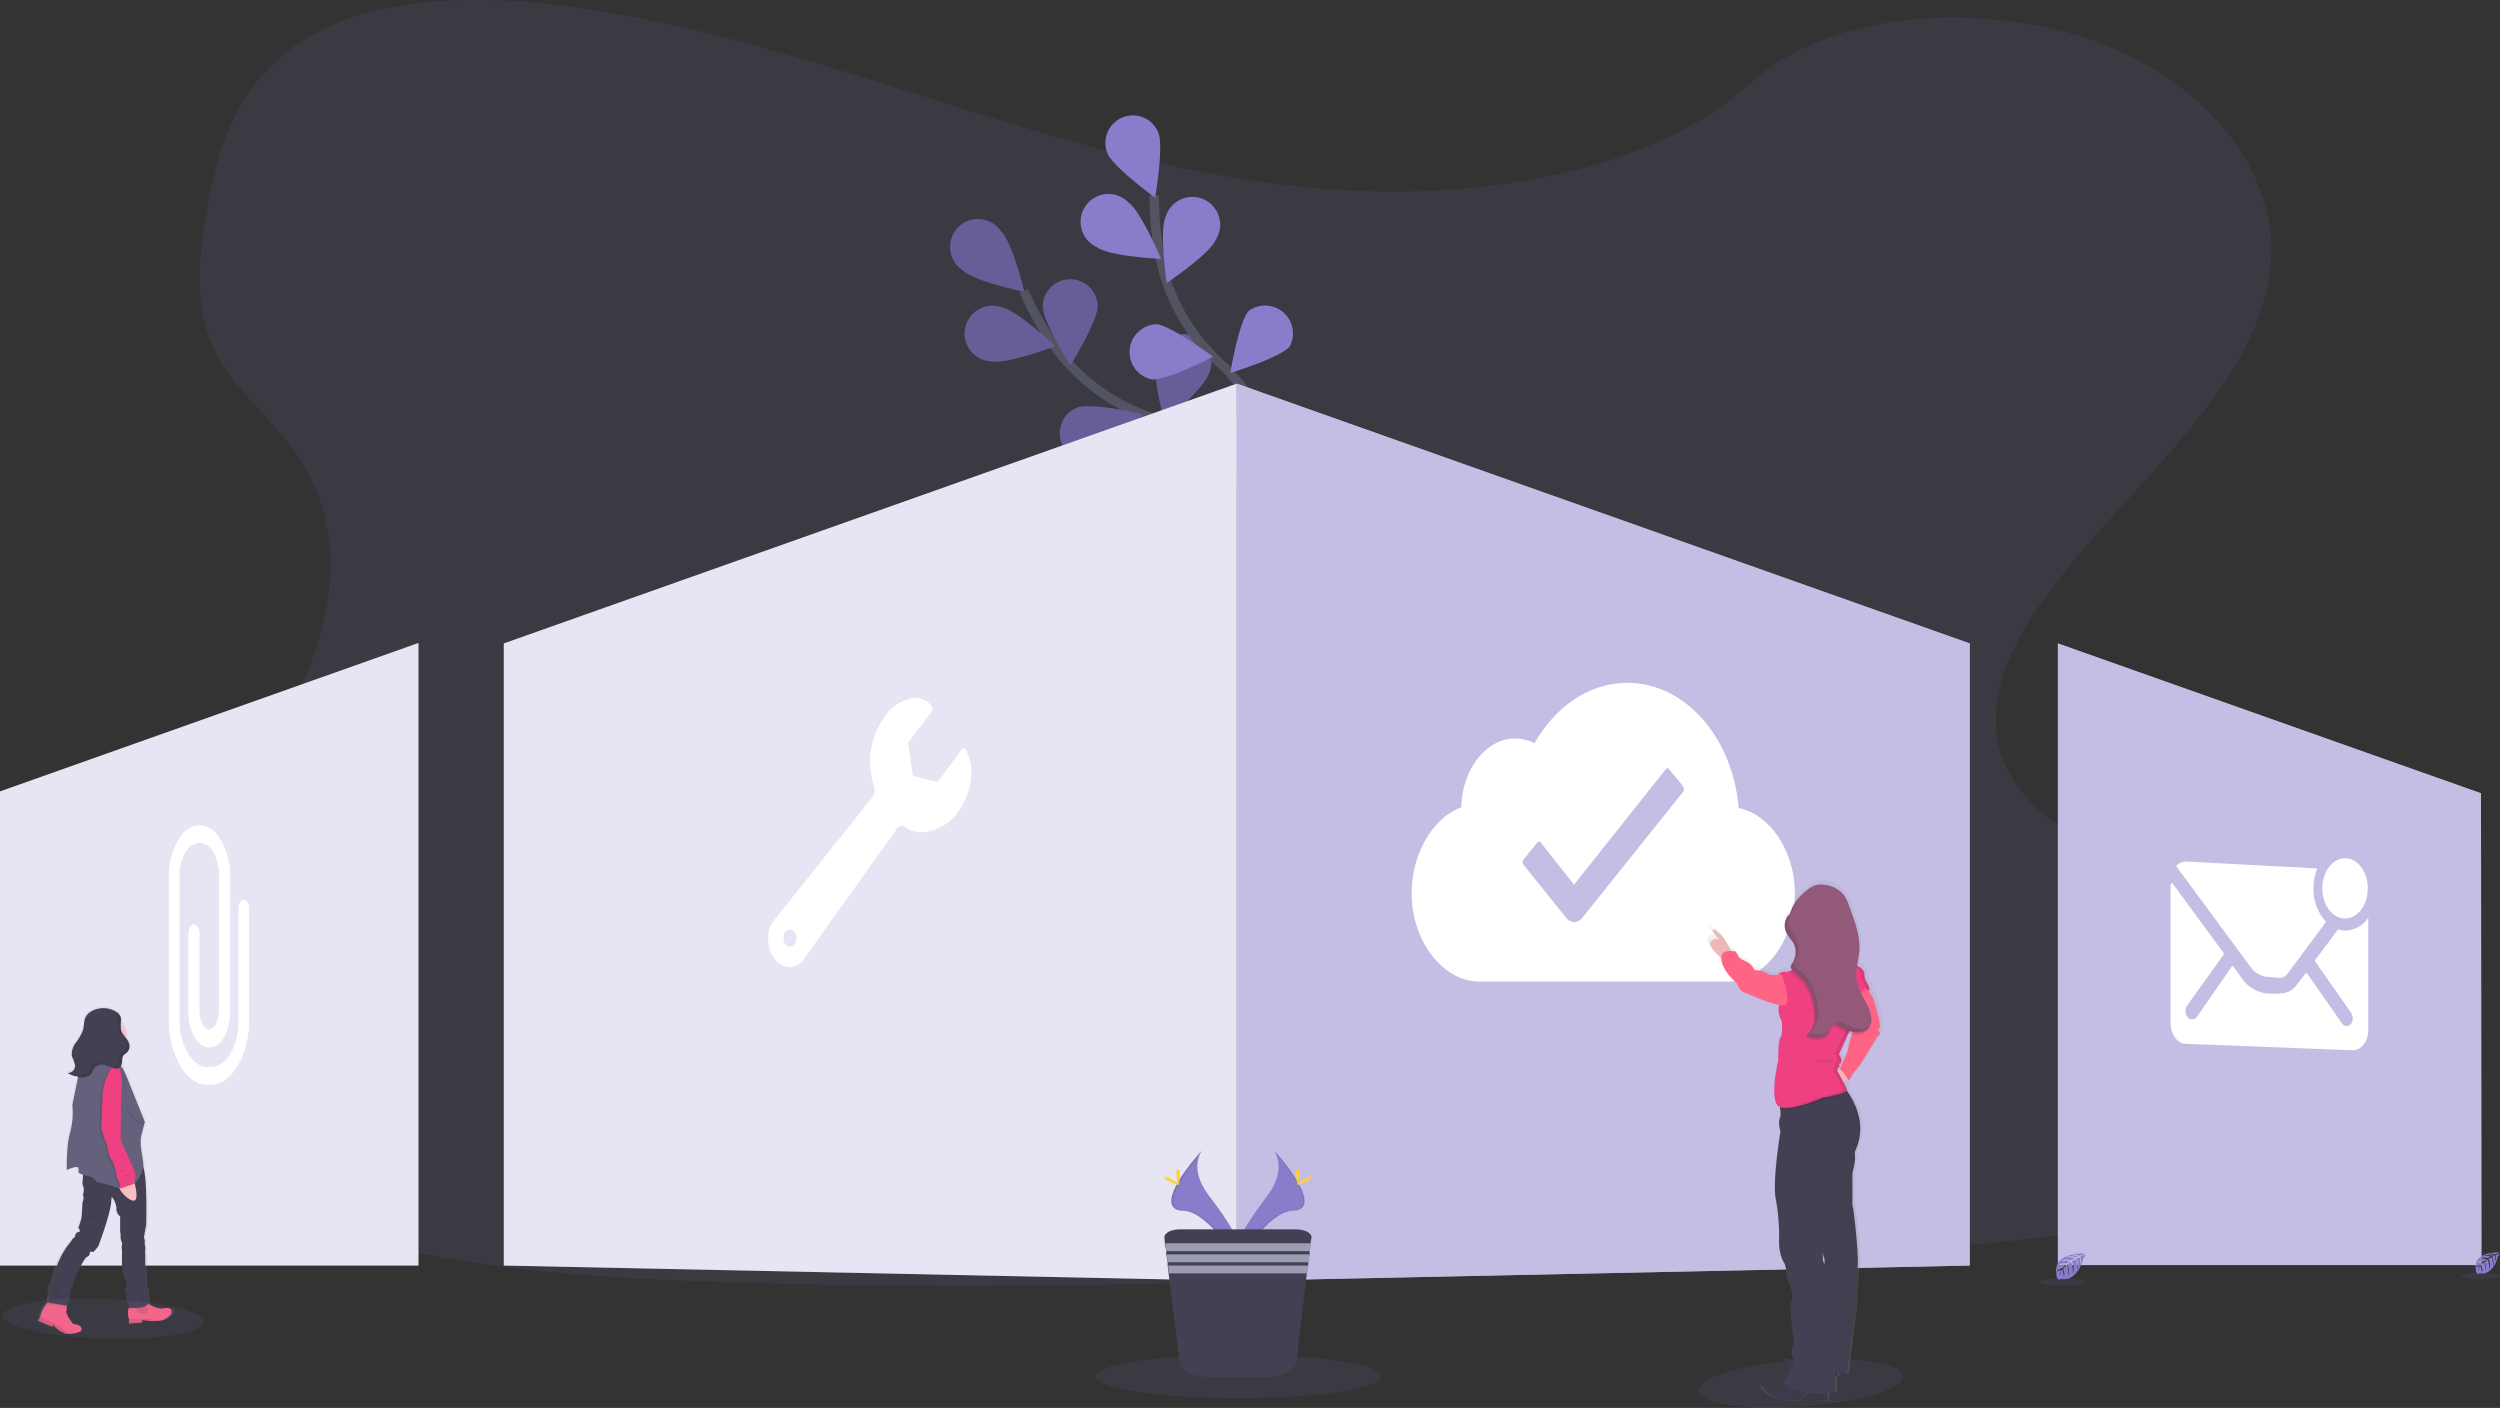 <svg xmlns="http://www.w3.org/2000/svg" xmlns:xlink="http://www.w3.org/1999/xlink" viewBox="0 0 538.9 303.5">
  <rect x="0" y="0" width="538.9" height="303.5" fill="#333333" stroke="none"/>
  <defs>
    <style>
      .cls-1,.cls-3,.cls-6,.cls-7{fill:#8a7ccb}.cls-1,.cls-8{opacity:.1}.cls-2{fill:none;stroke-miterlimit:10;stroke:#535461;stroke-width:2px}.cls-4{opacity:.25}.cls-5{fill:#fff}.cls-6{opacity:.2}.cls-7{opacity:.5}.cls-9{fill:#ffd037}.cls-10{fill:#444053}.cls-11{fill:#9d9cb5}.cls-14{fill:#efb7b9}.cls-15{fill:#ef4182}.cls-16{fill:#ff6484}.cls-20{fill:#fbbebe}.cls-22{fill:#65617d}
    </style>
    <linearGradient id="linear-gradient" x1=".5" x2=".5" y1="1" gradientUnits="objectBoundingBox">
      <stop offset="0" stop-color="gray" stop-opacity=".3"/>
      <stop offset=".5" stop-color="gray" stop-opacity=".1"/>
      <stop offset="1" stop-color="gray" stop-opacity=".1"/>
    </linearGradient>
    <linearGradient id="linear-gradient-2" x1=".5" x2=".5" y1="1" xlink:href="#linear-gradient"/>
  </defs>
  <g id="undraw_features_overview_jg7a_1_" data-name="undraw_features_overview_jg7a (1)">
    <path id="Path_569" d="M380 185.5c-31-.1-60.9-8-89.4-16.9S234 150 203.5 145.7c-19.6-2.7-42-2.6-57.4 6.8-15 9-19.5 24.1-21.7 38.1-1.8 10.6-2.7 21.6 3 31.3 4 6.7 10.7 12.3 15.5 18.7 16.6 22.3 6 50.5-10.9 73.1-8 10.6-17.1 20.8-23.2 32s-8.6 24-2.8 35c5.7 11.1 19 19.2 33.2 24.8 29 11.3 62.8 14 95.7 15 73 2.6 146.2-1 219.3-4.7 27-1.3 54.1-2.7 80.7-7 14.7-2.3 29.9-5.8 40.4-13.8 13.4-10 16.4-26.7 7-38.7-15.9-20.1-58.3-24.2-69.5-46-6.2-12-.5-25.6 7.8-37 17.8-24.6 48-46.5 49-74.1.6-19-14.6-37.6-37.7-46-24.2-8.8-57.4-6.9-74.8 9.1-17.8 16.5-49.6 23.4-77 23.2z" class="cls-1" data-name="Path 569" transform="translate(-80 -144.2)"/>
    <g id="flowers" transform="translate(205.9 24.8)">
      <path id="Path_570" d="M563.3 328.8s-13.6-24.1-34.2-31a42 42 0 0 1-21.3-16 70.6 70.6 0 0 1-6.2-11.3" class="cls-2" data-name="Path 570" transform="translate(-486.8 -232.6)"/>
      <path id="Path_571" d="M473.7 251.2c2.3 2.3 13.2 4.6 13.2 4.6s-2.6-10.8-5-13a6 6 0 1 0-8.2 8.4z" class="cls-3" data-name="Path 571" transform="translate(-472 -217.7)"/>
      <path id="Path_572" d="M483.2 289.1c3.2.6 13.6-3.3 13.6-3.3s-8.2-7.6-11.4-8.3a6 6 0 1 0-2.2 11.6z" class="cls-3" data-name="Path 572" transform="translate(-475.2 -236)"/>
      <path id="Path_573" d="M525.2 332c3.1-1 10.1-9.6 10.1-9.6s-10.8-2.5-14-1.5a5.9 5.9 0 1 0 4 11.2z" class="cls-3" data-name="Path 573" transform="translate(-494.8 -257.9)"/>
      <path id="Path_574" d="M567.7 356.4c3.3-.5 11.6-7.9 11.6-7.9s-10.3-4.3-13.5-3.7a6 6 0 0 0 2 11.6z" class="cls-3" data-name="Path 574" transform="translate(-516.7 -270)"/>
      <path id="Path_575" d="M521.7 271.2c0 3.3-5.9 12.8-5.9 12.8s-5.9-9.5-5.9-12.7a5.9 5.9 0 1 1 11.8 0z" class="cls-3" data-name="Path 575" transform="translate(-491 -230)"/>
      <path id="Path_576" d="M570.3 298.9c-1 3-9.5 10.3-9.5 10.3s-2.8-10.8-1.8-13.9a6 6 0 1 1 11.3 3.6z" class="cls-3" data-name="Path 576" transform="translate(-515.7 -243)"/>
      <path id="Path_577" d="M613 334.8c-.5 3.3-7.6 11.9-7.6 11.9s-4.6-10.2-4.2-13.4a5.9 5.9 0 1 1 11.7 1.5z" class="cls-3" data-name="Path 577" transform="translate(-537 -261.6)"/>
      <path id="Path_578" d="M473.7 251.2c2.3 2.3 13.2 4.6 13.2 4.6s-2.6-10.8-5-13a6 6 0 1 0-8.2 8.4z" class="cls-4" data-name="Path 578" transform="translate(-472 -217.7)"/>
      <path id="Path_579" d="M483.2 289.1c3.2.6 13.6-3.3 13.6-3.3s-8.2-7.6-11.4-8.3a6 6 0 1 0-2.2 11.6z" class="cls-4" data-name="Path 579" transform="translate(-475.2 -236)"/>
      <path id="Path_580" d="M525.2 332c3.1-1 10.1-9.6 10.1-9.6s-10.8-2.5-14-1.5a5.9 5.9 0 1 0 4 11.2z" class="cls-4" data-name="Path 580" transform="translate(-494.8 -257.9)"/>
      <path id="Path_581" d="M567.7 356.4c3.3-.5 11.6-7.9 11.6-7.9s-10.3-4.3-13.5-3.7a6 6 0 0 0 2 11.6z" class="cls-4" data-name="Path 581" transform="translate(-516.7 -270)"/>
      <path id="Path_582" d="M521.7 271.2c0 3.3-5.9 12.8-5.9 12.8s-5.9-9.5-5.9-12.7a5.9 5.9 0 1 1 11.8 0z" class="cls-4" data-name="Path 582" transform="translate(-491 -230)"/>
      <path id="Path_583" d="M570.3 298.9c-1 3-9.5 10.3-9.5 10.3s-2.8-10.8-1.8-13.9a6 6 0 1 1 11.3 3.6z" class="cls-4" data-name="Path 583" transform="translate(-515.7 -243)"/>
      <path id="Path_584" d="M613 334.8c-.5 3.3-7.6 11.9-7.6 11.9s-4.6-10.2-4.2-13.4a5.9 5.9 0 1 1 11.7 1.5z" class="cls-4" data-name="Path 584" transform="translate(-537 -261.6)"/>
      <path id="Path_585" d="M591.1 307.6s-2.7-27.7-18.6-42.3a42 42 0 0 1-13-23.2 70.6 70.6 0 0 1-1.2-13" class="cls-2" data-name="Path 585" transform="translate(-515.4 -211.8)"/>
      <path id="Path_586" d="M537.7 202.2c1.2 3 10.3 9.6 10.3 9.6s1.9-11 .7-14a5.9 5.9 0 1 0-11 4.4z" class="cls-3" data-name="Path 586" transform="translate(-504.9 -194)"/>
      <path id="Path_587" d="M531 240.6c2.6 2 13.8 2.5 13.8 2.5s-4.4-10.3-7-12.1a6 6 0 1 0-6.8 9.6z" class="cls-3" data-name="Path 587" transform="translate(-500.4 -212.1)"/>
      <path id="Path_588" d="M552 297c3.3.2 13.2-4.9 13.2-4.9s-8.9-6.6-12.1-7a6 6 0 0 0-1 11.9z" class="cls-3" data-name="Path 588" transform="translate(-509.6 -240)"/>
      <path id="Path_589" d="M580.8 336.3c3.1.9 13.8-2.5 13.8-2.5s-7.7-8-10.9-9a5.9 5.9 0 1 0-3 11.5z" class="cls-3" data-name="Path 589" transform="translate(-524.4 -259.8)"/>
      <path id="Path_590" d="M573.5 240c-1.3 3-10.5 9.2-10.5 9.2s-1.6-11-.3-14a6 6 0 1 1 10.8 4.8z" class="cls-3" data-name="Path 590" transform="translate(-517.4 -213)"/>
      <path id="Path_591" d="M604.1 284.8c-2.2 2.5-12.8 5.7-12.8 5.7s1.8-11 4-13.4a6 6 0 0 1 8.8 7.7z" class="cls-3" data-name="Path 591" transform="translate(-532 -234.9)"/>
      <path id="Path_592" d="M630.3 335.2c-1.7 2.8-11.7 7.7-11.7 7.7s0-11.1 1.6-13.9a6 6 0 0 1 10.1 6.2z" class="cls-3" data-name="Path 592" transform="translate(-545.8 -260.7)"/>
    </g>
    <path id="Path_593" d="M838.8 737.8c1.5 3-8.9 6.2-21.7 7.1-11.5.8-21-.5-22.1-3s6-5.3 17.3-6.6c12.6-1.5 25-.4 26.5 2.5z" class="cls-1" data-name="Path 593" transform="translate(-428.7 -441.7)"/>
    <path id="Path_594" d="M218.8 222.7l158-56v193.4l-158-3.3z" class="cls-5" data-name="Path 594" transform="translate(-110.2 -84)"/>
    <path id="Path_595" d="M218.8 222.7l158-56v193.4l-158-3.3z" class="cls-6" data-name="Path 595" transform="translate(-110.2 -84)"/>
    <path id="Path_596" d="M0 311.5l90.2-32v134.2H0z" class="cls-5" data-name="Path 596" transform="translate(0 -140.9)"/>
    <path id="Path_597" d="M0 311.5l90.2-32v134.2H0z" class="cls-6" data-name="Path 597" transform="translate(0 -140.9)"/>
    <path id="Path_598" d="M537.3 166.7l158 56v134.1l-158 3.3z" class="cls-5" data-name="Path 598" transform="translate(-270.7 -84)"/>
    <path id="Path_599" d="M537.3 166.7l158 56v134.1l-158 3.3z" class="cls-7" data-name="Path 599" transform="translate(-270.7 -84)"/>
    <path id="Path_600" d="M985.2 311.9L894 279.6v134h91.3z" class="cls-5" data-name="Path 600" transform="translate(-450.4 -140.9)"/>
    <path id="Path_601" d="M985.2 311.9L894 279.6v134h91.3z" class="cls-7" data-name="Path 601" transform="translate(-450.4 -140.9)"/>
    <path id="Path_602" d="M146.5 518.6c-.6 0-1.1.9-1.1 2v24.2a14.4 14.4 0 0 1-1.7 7c-1 1.7-2.6 2.9-4.1 2.9h-1c-1.5 0-3-1.1-4.1-3a14 14 0 0 1-1.8-7v-31.3a9.4 9.4 0 0 1 1.3-5 3.8 3.8 0 0 1 3-2 3.6 3.6 0 0 1 3 2 9.8 9.8 0 0 1 1.2 5v29.2c0 2.2-1 4-2.1 4-1 0-2.1-1.6-2.1-4V526c0-1-.5-2-1.2-2s-1.2 1-1.2 2v16.7c0 4.4 2 7.8 4.5 7.8a3.8 3.8 0 0 0 3.2-2.2 11.3 11.3 0 0 0 1.3-5.6v-29.2a15.2 15.2 0 0 0-2-7.7c-1.2-2.1-2.8-3.2-4.6-3.2s-3.4 1.1-4.6 3.2a15.1 15.1 0 0 0-2 7.7v31.3a19.6 19.6 0 0 0 2.5 9.7c1.5 2.5 3.5 4 5.6 4h1c2.1 0 4.2-1.5 5.7-4a16.4 16.4 0 0 0 1.8-4.3 20.8 20.8 0 0 0 .7-5.3v-24.3c0-1-.5-2-1.2-2z" class="cls-5" data-name="Path 602" transform="translate(-94 -324.7)"/>
    <path id="Path_603" d="M602.3 644s3 3.8-1.3 9.6-7.9 10.7-6.4 14.3c0 0 6.5-10.8 11.7-10.9s1.8-6.6-4-13z" class="cls-3" data-name="Path 603" transform="translate(-327.7 -396)"/>
    <path id="Path_604" d="M602.5 644a4.9 4.9 0 0 1 .6 1.1c5.2 6 8 11.7 3 11.9-4.7.1-10.2 8.4-11.5 10.4a4.1 4.1 0 0 0 .1.5s6.5-10.8 11.8-10.9 1.8-6.6-4-13z" class="cls-8" data-name="Path 604" transform="translate(-327.8 -396)"/>
    <path id="Path_605" d="M620.9 653c0 1.3-.2 2.4-.3 2.4s-.4-1.1-.4-2.5.2-.7.4-.7.3-.6.3.7z" class="cls-9" data-name="Path 605" transform="translate(-340.8 -400)"/>
    <path id="Path_606" d="M623 656.1c-1.2.6-2.2 1-2.3.9s.8-.9 2-1.5.7-.2.8 0 .7 0-.5.6z" class="cls-9" data-name="Path 606" transform="translate(-341 -401.6)"/>
    <path id="Path_607" d="M572.5 644s-3 3.8 1.4 9.6 7.8 10.7 6.4 14.3c0 0-6.5-10.8-11.8-10.9s-1.8-6.6 4-13z" class="cls-3" data-name="Path 607" transform="translate(-313.4 -396)"/>
    <path id="Path_608" d="M572.5 644a4.9 4.9 0 0 0-.6 1.1c-5.1 6-7.9 11.7-3 11.9 4.7.1 10.2 8.4 11.6 10.4a4.1 4.1 0 0 1-.2.5s-6.5-10.8-11.8-10.9-1.8-6.6 4-13z" class="cls-8" data-name="Path 608" transform="translate(-313.4 -396)"/>
    <path id="Path_609" d="M568.2 653c0 1.3.2 2.4.4 2.4s.3-1.1.3-2.5-.2-.7-.4-.7-.3-.6-.3.7z" class="cls-9" data-name="Path 609" transform="translate(-314.6 -400)"/>
    <path id="Path_610" d="M563.7 656.1c1.2.6 2.2 1 2.3.9s-.8-.9-2-1.5-.7-.2-.8 0-.7 0 .5.6z" class="cls-9" data-name="Path 610" transform="translate(-312 -401.6)"/>
    <ellipse id="Ellipse_81" cx="30.8" cy="4.7" class="cls-1" data-name="Ellipse 81" rx="30.8" ry="4.7" transform="translate(236.1 292)"/>
    <path id="Path_611" d="M594.7 680l-.2 1.2-.2 1.7v.7l-.3 1.7v.7l-.3 1.7-2.3 19.3c-.3 1.7-3 3-6.5 3h-12.2c-3.4 0-6.2-1.3-6.4-3l-2.4-19.3-.2-1.7v-.7l-.3-1.7v-.7l-.3-1.7-.1-1.2c-.1-1 1.4-1.8 3.3-1.8h25c2 0 3.5.8 3.4 1.8z" class="cls-10" data-name="Path 611" transform="translate(-312 -413.2)"/>
    <path id="Path_612" d="M537.7 540.1l-.2 1.7h-31l-.2-1.7z" class="cls-11" data-name="Path 612" transform="translate(-255.1 -272.1)"/>
    <path id="Path_613" d="M537.7 545l-.2 1.7h-30.4l-.2-1.7z" class="cls-11" data-name="Path 613" transform="translate(-255.4 -274.6)"/>
    <path id="Path_614" d="M537.7 549.8l-.2 1.7h-29.8l-.2-1.7z" class="cls-11" data-name="Path 614" transform="translate(-255.7 -277)"/>
    <path id="Path_615" d="M432.2 458.8l-4.7 6.3a.4.4 0 0 1-.4.2l-4.9-1.2a.5.5 0 0 1-.3-.5l-.9-6.4a.7.7 0 0 1 .1-.5l4.8-6.3a1.4 1.4 0 0 0-.1-1.7 5.1 5.1 0 0 0-3.4-1.5 1 1 0 0 0-.2 0 9.4 9.4 0 0 0-6.3 4.1 16.7 16.7 0 0 0-2.4 14.6 2.8 2.8 0 0 1-.3 2.8l-21 26.3c-2 2.2-1.8 6.2 0 8.5a4.2 4.2 0 0 0 3.3 1.8 3.7 3.7 0 0 0 3-1.8l20-28a1.5 1.5 0 0 1 1-.7 1.6 1.6 0 0 1 1 .4 6 6 0 0 0 3.4 1 10.1 10.1 0 0 0 7.6-4.1 15 15 0 0 0 3.1-8.4 9.2 9.2 0 0 0-1-4.8.7.7 0 0 0-1.4-.1zm-35.7 41.6a1.3 1.3 0 0 1-2 0 2.5 2.5 0 0 1 0-2.7 1.3 1.3 0 0 1 2 0 2.5 2.5 0 0 1 0 2.7z" class="cls-5" data-name="Path 615" transform="translate(-225.2 -296.8)"/>
    <path id="Path_616" d="M740.8 467.8c-1.3-15.2-11.5-27-24-27-8.3 0-15.6 5.2-20 13a9.5 9.5 0 0 0-4.3-1c-6.3 0-11.4 7-11.5 14.8-6.5 2.5-10.7 10.4-10.7 18.6 0 10.1 6.6 19 14.7 19h53.3c8 0 14.6-8.9 14.6-19 0-9-5.2-16.9-12-18.4zm-12-3.5l-21.6 27a2.7 2.7 0 0 1-1.9 1.1 2.6 2.6 0 0 1-1.8-1.1l-9.1-11.3a1 1 0 0 1 0-1.1l2.9-3.6a.5.5 0 0 1 .9 0l7.1 9 19.7-24.8a.6.6 0 0 1 .5-.3.5.5 0 0 1 .4.3l2.9 3.6a1 1 0 0 1 0 1.2z" class="cls-5" data-name="Path 616" transform="translate(-366 -293.6)"/>
    <ellipse id="Ellipse_82" cx="4.9" cy="6.5" class="cls-5" data-name="Ellipse 82" rx="4.9" ry="6.5" transform="translate(500.6 185)"/>
    <path id="Path_617" d="M1037.6 538.2a5.2 5.2 0 0 1-1.5-.3l-4.9 6.6a.3.3 0 0 0 0 .4l7.7 11a2.2 2.2 0 0 1 0 2.4 1.2 1.2 0 0 1-1 .5 1.2 1.2 0 0 1-.9-.5l-7.6-10.9a.2.2 0 0 0-.3 0l-2 2.6c-1.5 2-3.5 1.8-5.8 1.8a7.6 7.6 0 0 1-6-3.4l-1.8-2.5a.2.2 0 0 0-.3 0l-7.6 11a1.2 1.2 0 0 1-1 .4 1.2 1.2 0 0 1-1-.5 2.2 2.2 0 0 1 0-2.5l7.8-10.9a.4.4 0 0 0 0-.4l-11-15c-.2 0-.4 0-.4.3v29.9c0 2.4 1.5 4.4 3.3 4.4l36 1.4c1.8 0 3.3-2 3.3-4.3v-24.3a6.1 6.1 0 0 1-5 2.8z" class="cls-5" data-name="Path 617" transform="translate(-532.1 -337.6)"/>
    <path id="Path_618" d="M1032.1 524.3a11.5 11.5 0 0 1 .8-4.3l-28.4-1.5a2.8 2.8 0 0 0-2 1l16 21.7a5 5 0 0 0 4 2.2c1.5 0 3 .7 4-.7l8.3-11.2a10.3 10.3 0 0 1-2.7-7.2z" class="cls-5" data-name="Path 618" transform="translate(-533.4 -332.8)"/>
    <path id="Path_619" d="M1137.6 688.4s-5.8-.4-5.1 3.7a1 1 0 0 0 .5 1s0-.3.6-.2a2.8 2.8 0 0 0 .6 0 1.3 1.3 0 0 0 .8-.3s1.6-.6 2.2-3.3l.5-.7-1 .4a1.8 1.8 0 0 1 0 1.3s0-1.3-.2-1.3l-.5.3a2.9 2.9 0 0 1 .2 2.1s.1-1.5-.4-2l-.6.4a3 3 0 0 1 .2 2.3 4.3 4.3 0 0 0-.4-2.2l-.6.5a3 3 0 0 1 .2 2s0-1.8-.3-1.9a3.8 3.8 0 0 0-.7.7s.5.9.2 1.4l-.3-1.3a4 4 0 0 0-.6 1.4 3 3 0 0 1 .5-1.4 1.6 1.6 0 0 0-.9.4s.1-.6 1-.6a3.9 3.9 0 0 1 .6-.7 3.5 3.5 0 0 0-1.4.2 1.6 1.6 0 0 1 1.5-.3l.7-.5a5.1 5.1 0 0 0-1.7 0 2 2 0 0 1 1.8-.2l.7-.4a6.1 6.1 0 0 0-1.6-.1 2.4 2.4 0 0 1 1.8 0l.5-.2-1-.1-.2-.1a2.5 2.5 0 0 1 1.4.1 6.2 6.2 0 0 0 1-.4z" class="cls-3" data-name="Path 619" transform="translate(-598.8 -418.4)"/>
    <ellipse id="Ellipse_83" cx="4.1" cy=".7" class="cls-1" data-name="Ellipse 83" rx="4.1" ry=".7" transform="translate(530.6 274.4)"/>
    <path id="Path_620" d="M956.4 688.7s-7-.4-6.1 4.5a1.2 1.2 0 0 0 .6 1.2s0-.3.7-.2a3.1 3.1 0 0 0 .8 0 1.6 1.6 0 0 0 .9-.3s2-.9 2.7-4c0 0 .6-.8.6-1l-1.2.5a2.1 2.1 0 0 1 0 1.6s0-1.5-.2-1.5l-.6.3a3.5 3.5 0 0 1 .2 2.6s.2-1.9-.4-2.5l-.8.5a3.7 3.7 0 0 1 .2 2.8 5.3 5.3 0 0 0-.4-2.7l-.8.6a3.5 3.5 0 0 1 .3 2.5s0-2.2-.4-2.4a4.6 4.6 0 0 0-.8.9s.5 1 .2 1.6c0 0-.2-1.5-.4-1.5a5 5 0 0 0-.7 1.7 3.6 3.6 0 0 1 .6-1.7 2 2 0 0 0-1 .5s.1-.7 1.2-.8a4.6 4.6 0 0 1 .7-.8 4.3 4.3 0 0 0-1.7.2 2 2 0 0 1 1.9-.4l.7-.6a6.2 6.2 0 0 0-2 0 2.4 2.4 0 0 1 2.2-.1l.8-.5a7.3 7.3 0 0 0-1.9-.2 2.9 2.9 0 0 1 2.1 0l.6-.2-1.1-.2-.3-.1a3 3 0 0 1 1.7.2 7 7 0 0 0 1.1-.5z" class="cls-3" data-name="Path 620" transform="translate(-507 -418.5)"/>
    <ellipse id="Ellipse_84" cx="5" cy=".8" class="cls-1" data-name="Ellipse 84" rx="5" ry=".8" transform="translate(439.6 275.5)"/>
    <path id="Path_621" d="M836.2 558s.5-.5.3-.8a.9.9 0 0 1 0-.8s-1.2-5-1.7-5.5a3.9 3.9 0 0 1-.7-1.3.7.7 0 0 0 0-.3 2.5 2.5 0 0 0-.5-1.4 3.4 3.4 0 0 1-.5-1.8 2 2 0 0 1 0-.3 2.5 2.5 0 0 0-1.8-1.5l.5-3.2c.2-3.4-1-6.6-2.3-9.8a10.3 10.3 0 0 0-1-2.2 6.5 6.5 0 0 0-4.7-2.5 4.5 4.5 0 0 0-2 .2 6.2 6.2 0 0 0-1.7 1.1l-1.5 1.4-.3.2v.1l-.2.2-.3.3-.1.3h-.1l-.1.2-.1.1-.1.2v.1l-.2.3-.2.4-.1.3-.4 1-.4.4a3.4 3.4 0 0 0-.4.7v.1a.3.3 0 0 1-.1.1v.1a1 1 0 0 1 0 .1v.1l-.1.1v.1a.2.2 0 0 1 0 .1v.8a.5.5 0 0 0 0 .2 1 1 0 0 0 0 .1v.2a.6.6 0 0 0 0 .1v.4a1.3 1.3 0 0 1 .2.2 5.3 5.3 0 0 0 .5 1l.5.6.2.3a5.4 5.4 0 0 1 .4.6 4.3 4.3 0 0 1-.2 4.2l-.2.3a1.5 1.5 0 0 0-.2.5 1 1 0 0 0 .3.9h-.4l-.6.3a5.1 5.1 0 0 0-1 0 2.5 2.5 0 0 0-1 .7s-2 .2-2.5-.4a7.2 7.2 0 0 0-2.8-.7 4.6 4.6 0 0 0-1.3-1.6c-.7-.3-2.3-1-2.3-1.4a3.4 3.4 0 0 0-.7-1 5.5 5.5 0 0 0-1-.2v-.2l-1.4-2.3s-1.6-1.9-2.5-2 1.2 2 1.3 2a1.4 1.4 0 0 0-2 .4c-.7.8 1.2 2.6 2.4 3.7l.2.1a2.3 2.3 0 0 0 0 .3c.5 2.7 3.4 5.1 3.4 5.1s.3 1.5 1.4 1.9c1 .3 5.6 2.4 8 2.8a4.1 4.1 0 0 0 .6 3.6s.2 3.2-.3 3.6-.5 5-.5 5-2 8 0 9.7a1.5 1.5 0 0 0 .4.3 3.8 3.8 0 0 0 0 .4 4 4 0 0 1 0 2c-.5.8.1 2.9.1 2.9s-1.9 10.8-1 14.7a43.9 43.9 0 0 1 .7 8.6s-.3 3.4 1.2 5.4a5.6 5.6 0 0 1 .3 1.5 8.9 8.9 0 0 0 .7 2.8c.4.7 1 3.4.5 4.1s.6 8.8.6 8.8-1 2.5 0 3.8a6.5 6.5 0 0 1-1.6-.2c-1.1-.3-.3 1 1 2l-1.6 3.4a14 14 0 0 1-4.6.2c-1.7-.4.8 2.4 3.2 2.9a22.7 22.7 0 0 0 5 .4l1.6-1.7a19.4 19.4 0 0 0 3.7.1l-.1 1.6h.9V637l1.7-.3v-3.3h.5v-.9l2 .4 1.8-14.4s.2-5.4.6-8.4-.9-13-.9-13l-.2-1.5c-.2-1 0-6.3 0-6.3a19.8 19.8 0 0 0 .6-3.3 5.2 5.2 0 0 1 0-1.5c3-6-.7-11.5-2-13.2a.4.4 0 0 0 .2-.2.2.2 0 0 0 0-.1 11.1 11.1 0 0 0-.7-1.5l.7-1 .5.7a9 9 0 0 1 1.6-2.5c.8-.7 4.7-7.1 4.7-7.1s.9-.6.4-1.2-.2-.4-.2-.4zm-12 51.2a1.3 1.3 0 0 0-.3-.6l-.2-2.3.6 1.8zm2.3 23.6v-.3zm.5-65.7a.7.7 0 0 1 .4-.7.3.3 0 0 0 .1-.4 1.2 1.2 0 0 0-.2-.5s.4.2.6-.4a.9.9 0 0 0 0-.3 2.3 2.3 0 0 0-.5-1.3l2.1-4.5a5.7 5.7 0 0 0 .7.2l-1 3.8-1.7 3.6a.7.7 0 0 1 .3.2z" data-name="Path 621" transform="translate(-430.6 -336.8)" style="fill:url(#linear-gradient)"/>
    <path id="Path_622" d="M836.9 734.7a12.7 12.7 0 0 1-4.2 0c-1.3-.6.5 1.9 2.3 2.5a17.2 17.2 0 0 0 4 .7l2.1-2 2.3.1-.4 2.3h.7l.3-2.9z" class="cls-10" data-name="Path 622" transform="translate(-447.6 -441.6)"/>
    <path id="Path_623" d="M836.9 734.7a12.7 12.7 0 0 1-4.2 0c-1.3-.6.5 1.9 2.3 2.5a17.2 17.2 0 0 0 4 .7l2.1-2 2.3.1-.4 2.3h.7l.3-2.9z" class="cls-8" data-name="Path 623" transform="translate(-447.6 -441.6)"/>
    <path id="Path_624" d="M827.8 745.2s-3.4.8-5 .3.7 2.4 3 3a21.2 21.2 0 0 0 4.9.3l2.3-2.7h2.8l-.2 2.7h.9v-3.6z" class="cls-10" data-name="Path 624" transform="translate(-442.5 -447)"/>
    <path id="Path_625" d="M827.8 745.2s-3.4.8-5 .3.7 2.4 3 3a21.2 21.2 0 0 0 4.9.3l2.3-2.7h2.8l-.2 2.7h.9v-3.6z" class="cls-8" data-name="Path 625" transform="translate(-442.5 -447)"/>
    <path id="Path_626" d="M850 617.1s5.6 6.4 2.2 13.5a5.4 5.4 0 0 0 0 1.6 20.7 20.7 0 0 1-.6 3.2v6.3c0 .9.2 1.4.2 1.4s1.3 10 .9 13-.6 8.2-.6 8.2l-1.7 14.3-8.8-1.6 4-19.6v-3.5s-1.6-4.3-.8-6.4-.2-29.6-.2-29.6z" class="cls-10" data-name="Path 626" transform="translate(-452.3 -382.5)"/>
    <path id="Path_627" d="M850 617.1s5.6 6.4 2.2 13.5a5.4 5.4 0 0 0 0 1.6 20.7 20.7 0 0 1-.6 3.2v6.3c0 .9.2 1.4.2 1.4s1.3 10 .9 13-.6 8.2-.6 8.2l-1.7 14.3-8.8-1.6 4-19.6v-3.5s-1.6-4.3-.8-6.4-.2-29.6-.2-29.6z" data-name="Path 627" transform="translate(-452.3 -382.5)" style="opacity:.02"/>
    <path id="Path_628" d="M839 648.1c-1 2-.5 6.6-.5 6.6 1.4 1.2.6 11.1.6 11.1s1 9.9 1.5 11 .5 5.9.5 5.9a17 17 0 0 1-11.1-1.5l2.2-5c0-.2.3.1.4.2l-.4-.5c-1-1.3 0-3.8 0-3.8s-1.1-7.9-.6-8.7 0-3.4-.4-4a9 9 0 0 1-.7-2.8 5.7 5.7 0 0 0-.3-1.5c-1.4-2-1.2-5.3-1.2-5.3a44.2 44.2 0 0 0-.7-8.6c-.8-3.8 1-14.6 1-14.6s-.6-2.1-.1-2.9a4 4 0 0 0 0-2c0-1-.3-1.9-.3-1.9l12.5-2.2.8 1.3c4.1 7.6 1.3 10.5 1.3 10.5l-2.6 8.1s-1 8.7-2 10.6z" class="cls-10" data-name="Path 628" transform="translate(-445.5 -382.7)"/>
    <path id="Path_629" d="M805 553.3l-1.9 1.5-.8-.7c-1.1-1-3-2.8-2.2-3.6a1.4 1.4 0 0 1 1.9-.3c-.1-.1-2.2-2.3-1.3-2.2s2.4 2.1 2.4 2.1l1.3 2.3z" class="cls-14" data-name="Path 629" transform="translate(-431.3 -347.6)"/>
    <path id="Path_630" d="M799 464.4l-2 .6 1.6 2.8 1.8-2.4z" class="cls-14" data-name="Path 630" transform="translate(-401.6 -234)"/>
    <circle id="Ellipse_85" cx="6" cy="6" r="6" class="cls-14" data-name="Ellipse 85" transform="translate(386.6 192.2)"/>
    <path id="Path_631" d="M840.1 546.2s5.5 8.7.3 9.4 7 6 7 6l4.4-4.6s-4.7-8.1-4-11.2-7.7.4-7.7.4z" class="cls-14" data-name="Path 631" transform="translate(-451 -345.9)"/>
    <path id="Path_632" d="M843 618.9a28 28 0 0 1-3.6.8s-6.8 3-9.2 2l-.3-1.9 12.4-2.2.8 1.3z" class="cls-8" data-name="Path 632" transform="translate(-446.4 -382.7)"/>
    <path id="Path_633" d="M848.3 569l-1.2 2.5-1.4 2.8-.2.4-1.7 3.5-2 4.5s.7.9.5 1.6-.6.3-.6.3.5.6 0 .9a.9.9 0 0 0-.2.9 32 32 0 0 1 2 3.8c.3 1-5.1 1.8-5.1 1.8s-7.8 3.5-9.7 1.8 0-9.7 0-9.7 0-4.6.5-5 .3-3.5.3-3.5c-1.3-2.5-.4-3.8-.4-3.8l-.4-6.3s.6-.6 1-.6a4.3 4.3 0 0 1 1 0l.5-.2a5 5 0 0 1 2.4-.3c.7.3 4.8-.5 4.8-.5a50.7 50.7 0 0 1 5.3-.5 5.5 5.5 0 0 1 1.8.2 2.4 2.4 0 0 1 1.8 1.5 3.2 3.2 0 0 0 .5 2.1c.8 1.2.5 1.7.5 1.7z" class="cls-15" data-name="Path 633" transform="translate(-445.4 -355.4)"/>
    <path id="Path_634" d="M807.3 557.8l-1.7 1.5-.9-.7c-.1-1.6 1.2-1.8 2.1-1.7z" class="cls-8" data-name="Path 634" transform="translate(-433.7 -352)"/>
    <path id="Path_635" d="M818 562.4h-.8s-1.8.3-2.4-.3a6.7 6.7 0 0 0-2.7-.7 4.6 4.6 0 0 0-1.2-1.5c-.7-.4-2.2-1-2.3-1.5a3.3 3.3 0 0 0-.6-1s-3.4-.8-3 1.9 3.4 5 3.4 5 .3 1.5 1.4 1.9 7.8 3.5 9 2.7-.8-6.5-.8-6.5z" class="cls-16" data-name="Path 635" transform="translate(-433.9 -352.3)"/>
    <path id="Path_636" d="M849.2 567.3a3.2 3.2 0 0 1-.6-2.1 2.4 2.4 0 0 0-1.7-1.6 4.7 4.7 0 0 0-.9-.2 2.4 2.4 0 0 1 1.7 1.6 3.2 3.2 0 0 0 .6 2c.7 1.3.4 1.8.4 1.8l-1.2 2.5-1.4 2.8-.2.4-1.6 3.6-2.1 4.4s.7.9.5 1.6-.6.4-.6.3c0 0 .5.7 0 1a.9.9 0 0 0-.2.8 31.3 31.3 0 0 1 2 3.8c.3 1-5.1 1.9-5.1 1.9s-5.4 2.4-8.3 2.2c2.5 1 9.2-2 9.2-2s5.5-1 5.1-2a33.5 33.5 0 0 0-2-3.7.9.9 0 0 1 .3-.9c.4-.2 0-.8 0-.9 0 0 .3.3.5-.3s-.5-1.6-.5-1.6l2-4.4 1.7-3.6.2-.4 1.4-2.8 1.2-2.5s.3-.6-.4-1.8z" class="cls-8" data-name="Path 636" transform="translate(-446.7 -355.4)"/>
    <path id="Path_637" d="M861.7 573.2l.9.7a3.8 3.8 0 0 0 .7 1.2c.4.5 1.6 5.5 1.6 5.5a.9.9 0 0 0 0 .7c.2.4-.3 1-.3 1s-.3-.1.2.4-.4 1-.4 1-3.8 6.5-4.6 7.2a9.2 9.2 0 0 0-1.5 2.4s-1.7-2.5-2-2.6l1.6-3.6s1-5 1.9-6-.4-4-.4-4z" class="cls-16" data-name="Path 637" transform="translate(-459.7 -360.3)"/>
    <path id="Path_638" d="M851.4 577.6a3.4 3.4 0 0 1-3 .9 2.6 2.6 0 0 1-.5-.1l-.7-.2a7.2 7.2 0 0 1-2.2-1 1.4 1.4 0 0 0-.5-.4 1 1 0 0 0-1.1.6l-.6 1.2a2.7 2.7 0 0 1-2.2 1 8 8 0 0 1-2.6-.4 7.6 7.6 0 0 0 1.6-2.7 6.6 6.6 0 0 0 .2-2c-.2-3.3-1.3-6.7-4-8.6a3 3 0 0 1-1.2-1.2 5 5 0 0 1 2.4-.3c.7.3 4.8-.5 4.8-.5a50.7 50.7 0 0 1 5.3-.5 5.5 5.5 0 0 1 1.9.2 11.4 11.4 0 0 0-.2 4.1 9.3 9.3 0 0 0 1 2.4c.1.5.4 1 .6 1.4a10 10 0 0 1 1.5 3.9 3 3 0 0 1-.5 2.2z" class="cls-8" data-name="Path 638" transform="translate(-448.8 -355.4)"/>
    <path id="Path_639" d="M847.6 604.8a3.2 3.2 0 0 1 1.1 0 2 2 0 0 1 .8.4h-2.3a3.1 3.1 0 0 1-2-.4c.4-.4 1.8 0 2.4 0z" class="cls-8" data-name="Path 639" transform="translate(-454.1 -376.2)"/>
    <path id="Path_640" d="M833 535.2a3.5 3.5 0 0 0-.4 3.5c.4.9 1.1 1.6 1.6 2.4a4.4 4.4 0 0 1-.2 4.3 2 2 0 0 0-.4.7c0 .7.7 1.2 1.2 1.6 2.7 2 3.8 5.3 4 8.6a6.4 6.4 0 0 1-.1 2 7.5 7.5 0 0 1-1.7 2.7 8 8 0 0 0 2.6.5 2.7 2.7 0 0 0 2.2-1l.6-1.3a1 1 0 0 1 1.1-.5 1.5 1.5 0 0 1 .5.2 7.2 7.2 0 0 0 3.4 1.4 3.4 3.4 0 0 0 3-.9 3 3 0 0 0 .6-2.2c-.3-2.8-2.6-5-3.1-7.7-.5-2.2.3-4.4.5-6.7.2-3.3-1-6.5-2.2-9.7a10.8 10.8 0 0 0-1-2.2 6.2 6.2 0 0 0-4.5-2.4 4.2 4.2 0 0 0-2 .2 6 6 0 0 0-1.6 1 11.4 11.4 0 0 0-3 3.4l-.7 1.7" data-name="Path 640" transform="translate(-447.6 -337.8)" style="fill:#925978"/>
    <g id="Group_69" data-name="Group 69" transform="translate(384.7 193.1)" style="opacity:.1">
      <path id="Path_641" d="M835.2 536.6l.7-1.7a7 7 0 0 1 1-1.5 8 8 0 0 0-1.7 2.3l-.7 1.6.3-.3a3.8 3.8 0 0 0-.2.4 4.3 4.3 0 0 0 .6-.8z" data-name="Path 641" transform="translate(-833.4 -533.4)"/>
      <path id="Path_642" d="M859 589.4a7.2 7.2 0 0 1-3.4-1.3 1.7 1.7 0 0 0-.5-.3 1 1 0 0 0-1 .6 2.3 2.3 0 0 0-.2.2.8.8 0 0 1 .5 0 1.5 1.5 0 0 1 .5.3 7.2 7.2 0 0 0 3.4 1.3 3.4 3.4 0 0 0 3-.9 2 2 0 0 0 .2-.3 3.8 3.8 0 0 1-2.5.4z" data-name="Path 642" transform="translate(-843.2 -560.8)"/>
      <path id="Path_643" d="M840.3 567.3a8 8 0 0 1-2.5-.5 7.6 7.6 0 0 0 1.6-2.7 6.4 6.4 0 0 0 .1-2c-.2-3.3-1.3-6.7-4-8.6-.5-.4-1.2-1-1.1-1.6a2.2 2.2 0 0 1 .3-.8 4.4 4.4 0 0 0 .2-4.2c-.5-.9-1.2-1.6-1.6-2.5a3.6 3.6 0 0 1 .2-3 4.8 4.8 0 0 1-.4.4 4.4 4.4 0 0 1-.3.4 3.5 3.5 0 0 0-.2 3c.4.9 1.1 1.6 1.6 2.4a4.4 4.4 0 0 1-.2 4.3 2 2 0 0 0-.4.7c0 .7.7 1.2 1.2 1.7 2.7 1.8 3.8 5.3 4 8.5a6.4 6.4 0 0 1-.1 2 7.5 7.5 0 0 1-1.7 2.8 8 8 0 0 0 2.6.5 2.7 2.7 0 0 0 2.2-1.2l.1-.1a3.1 3.1 0 0 1-1.6.5z" data-name="Path 643" transform="translate(-832.3 -537.4)"/>
    </g>
    <path id="Path_644" d="M100.3 646.7a7 7 0 0 1-3-1.1 1 1 0 0 0 .1-.4 1.7 1.7 0 0 1-.2-.8 1.8 1.8 0 0 0-.1-.7v-1.2a2.3 2.3 0 0 1-.4-1.5l-.1-6a2.4 2.4 0 0 1 0-.8v-.8a2.2 2.2 0 0 1-.1-1.1 1.4 1.4 0 0 0-.3-1l.6-2.7s.3-9.6-.6-12.5c0-1.9-1-5-.4-7.2l.7-2.6-3.5-8.8a21.8 21.8 0 0 0-1.5-3.1l-.2-.2a2 2 0 0 0 .2-1c0-.4 0-1 .4-1.4a3 3 0 0 1 .4-.3 1.9 1.9 0 0 0 .9-1.8 3 3 0 0 0-.8-1.5 4.5 4.5 0 0 0 0-.7 4 4 0 0 0-1.2-3v-.2a2.3 2.3 0 0 0-.5-1.4h.1l-.1-.1a1.3 1.3 0 0 0-.3-.2 5.5 5.5 0 0 0-5.8-.3 3.2 3.2 0 0 0-1.1 1c-.6.9-.5 2-.8 3a10 10 0 0 1-1.5 2.8 3.9 3.9 0 0 0-.9 2.8c.2.8.7 1.4.7 2.2a1.7 1.7 0 0 1-1.5 1.5h-.2a5.5 5.5 0 0 0 2.4.8 1 1 0 0 1 0 .2c-.7 2.6-1.3 6-1.3 6a16.1 16.1 0 0 1-.5 6c-.9 2.6-.7 8-.7 8s2.4-1.2 2.5-.4 0 1 0 1a11.4 11.4 0 0 0 1 .5v1.8a1.6 1.6 0 0 0 .1.8 3.4 3.4 0 0 1 0 1.5s-.2.1 0 .6a2.1 2.1 0 0 1-.1 1.3l-.3 3.3a11.5 11.5 0 0 1-.7 2.2s.6.8 0 1-.7 1-.7 1-.8.7-.8.9a17.3 17.3 0 0 0-4.3 9s-.7.8-.6 1.5c0 .4-.1.5-.2.5.1 0 .3.1.2.5l-.4 1.8a6.6 6.6 0 0 0-1.6 3v.1l-.4.8 3 1.3.3-.4A6.5 6.5 0 0 0 79 652a3.8 3.8 0 0 0 .8.1 7 7 0 0 0 2.4-.5s1.1-1.3-1.7-1.6c0 0-1.6-1.9-1.5-2.7a9.5 9.5 0 0 0 .1-1v-.2h.2v-.6a.5.5 0 0 0 .2-.4c0-.2-.3-.3 0-.4s.2 0 .2-.4-.2-.2.2-.6 0-1 0-1a1.9 1.9 0 0 0 .7-1.4c0-.7 2.5-5.6 3-5.8s.6-1.1.6-1.1.7.1 1 0a8.4 8.4 0 0 0 .9-1.3s2.8-7.2 2.9-10l.2-.6a4.3 4.3 0 0 1 1 2.5 2 2 0 0 0 .7 1.7v3.1a9.1 9.1 0 0 1 .2 1.7c0 .5.5 1 .3 1.4a2.5 2.5 0 0 0 0 1.2v1.4c0 .4-.2 3.6.8 5a2.4 2.4 0 0 1 0 1.8c-.4.7.4 1.4.4 1.4a1.3 1.3 0 0 0 0 1.4 1.8 1.8 0 0 1 .3 1.3 3.6 3.6 0 0 0 0 2.4l.1 1 3-.2v-.6a10.8 10.8 0 0 0 3.7.3 3.6 3.6 0 0 0 2.6-1.4s1.1-2-2-1.2z" data-name="Path 644" transform="translate(-65 -364.6)" style="fill:url(#linear-gradient-2)"/>
    <path id="Path_645" d="M121.6 711.6a3.5 3.5 0 0 1-2.4 1.3 10 10 0 0 1-3.7-.2v.6l-2.8.2v-1a3.9 3.9 0 0 1 0-2.5 7.8 7.8 0 0 1 .3-1s2.4-2 3.2-.5a2.5 2.5 0 0 0 .7.8 6.7 6.7 0 0 0 2.8 1c3-.7 2 1.3 2 1.3z" class="cls-16" data-name="Path 645" transform="translate(-84.9 -428.2)"/>
    <path id="Path_646" d="M116 710.7s0 1.9 1.4 1.9 1.5-.8 1.1-1.3a5.8 5.8 0 0 1-.8-1.1z" class="cls-8" data-name="Path 646" transform="translate(-86.7 -429.4)"/>
    <path id="Path_647" d="M82.9 715.8a6.6 6.6 0 0 1-2.4.5 4 4 0 0 1-.8 0 6.2 6.2 0 0 1-2.7-1.9l-.2.4-3-1.3.4-.8v-.1a6.6 6.6 0 0 1 1.6-3l.6-.6 3.5.5v1a8.4 8.4 0 0 1-.1 1c-.1.8 1.5 2.7 1.5 2.7 2.6.3 1.6 1.6 1.6 1.6z" class="cls-16" data-name="Path 647" transform="translate(-65.5 -428.8)"/>
    <path id="Path_648" d="M77.9 705.7a.3.3 0 0 1-.2 0 .5.5 0 0 1 .2 0z" class="cls-10" data-name="Path 648" transform="translate(-67.4 -427)"/>
    <path id="Path_649" d="M81.8 709.5v1l-4-.6a.7.7 0 0 1 0-.2 7.2 7.2 0 0 1 .6-.7z" class="cls-8" data-name="Path 649" transform="translate(-67.4 -428.8)"/>
    <path id="Path_650" d="M117 709.3c-.5 1.4-4.2 1-4.2 1a1.6 1.6 0 0 0 0-.3 7.8 7.8 0 0 1 .4-1s2.4-2 3.2-.5a2.5 2.5 0 0 0 .7.8z" class="cls-8" data-name="Path 650" transform="translate(-85.1 -428.2)"/>
    <path id="Path_651" d="M99.5 679.2c-.4 1.6-4.3 1.2-4.3 1.2a1.9 1.9 0 0 0-.4-1.4 1.3 1.3 0 0 1 0-1.3s-.7-.7-.3-1.4a2.4 2.4 0 0 0 0-1.8c-1-1.4-.8-4.8-.8-5V668a2.5 2.5 0 0 1 0-1.2c.1-.4-.3-1-.3-1.4a9.5 9.5 0 0 0-.1-1.6v-3.1a2 2 0 0 1-.8-1.8 4.4 4.4 0 0 0-1-2.4l-.1.6c0 2.7-2.8 10-2.8 10a8.6 8.6 0 0 1-1 1.2c-.2.1-.8 0-.8 0s0 1-.6 1.1-3 5-3 5.8a1.9 1.9 0 0 1-.7 1.4s.4.6 0 1-.1.2-.1.6 0 .2-.2.4 0 .1 0 .4a.5.5 0 0 1-.1.3v.7l-4.3-.7.4-1.8c0-.4-.1-.5-.2-.5 0 0 .2-.2.1-.6 0-.7.7-1.4.7-1.4a17.4 17.4 0 0 1 4-9c0-.3.8-.9.8-.9s0-1 .7-1 0-1 0-1a12 12 0 0 0 .7-2.2l.2-3.3a2.2 2.2 0 0 0 .2-1.2c-.2-.5 0-.7 0-.7a3.4 3.4 0 0 0 0-1.4 1.6 1.6 0 0 1-.2-1l.1-1.3.2-2.2s11.3-2 12.5-.3a1.9 1.9 0 0 1 .3.6c.9 2.9.6 12.4.6 12.4l-.5 2.8a1.4 1.4 0 0 1 .2.9 2.3 2.3 0 0 0 .1 1v.9a2.4 2.4 0 0 0 0 .8v6a2.3 2.3 0 0 0 .5 1.4v1.2a1.8 1.8 0 0 1 .1.8 1.7 1.7 0 0 0 .2.7z" class="cls-10" data-name="Path 651" transform="translate(-67.4 -398.5)"/>
    <path id="Path_652" d="M80.5 720a4 4 0 0 1-.8-.1A6.2 6.2 0 0 1 77 718l-.2.4-3-1.3.4-.7v-.2l3 1.5a13.7 13.7 0 0 1 3.3 2.3z" class="cls-8" data-name="Path 652" transform="translate(-65.5 -432.4)"/>
    <path id="Path_653" d="M119.3 717.5a10 10 0 0 1-3.6-.2v.6l-2.8.2-.1-1h3a13.6 13.6 0 0 1 3.6.4z" class="cls-8" data-name="Path 653" transform="translate(-85 -432.8)"/>
    <path id="Path_654" d="M80.5 703.8a1.1 1.1 0 0 1 .4 0 3.4 3.4 0 0 1 .4.4 2 2 0 0 1 .3.1l.2.4c.2.2.5.1.8.2v.2a.4.4 0 0 1-.4 0 1.6 1.6 0 0 1-.3-.3 2.3 2.3 0 0 0-.7-.4c-.4-.2-1-.2-1.2-.5a1 1 0 0 1 .5 0z" class="cls-8" data-name="Path 654" transform="translate(-68.6 -426.1)"/>
    <path id="Path_655" d="M80 705.3a1 1 0 0 1 .2.1l.3.2a1.4 1.4 0 0 1-.7-.2 1.6 1.6 0 0 1-.3 0 1.1 1.1 0 0 1 .4 0z" class="cls-8" data-name="Path 655" transform="translate(-68.3 -426.9)"/>
    <path id="Path_656" d="M80.7 706.6a1 1 0 0 1 .2 0 1.2 1.2 0 0 1 .4.2 1.5 1.5 0 0 0 1 .4.4.4 0 0 1-.3 0h-.7a.9.9 0 0 1-.3 0 1.3 1.3 0 0 1-.3-.1c-.2 0-.7-.2-.7-.4s.5 0 .7 0z" class="cls-8" data-name="Path 656" transform="translate(-68.6 -427.5)"/>
    <path id="Path_657" d="M117.2 708a4.4 4.4 0 0 0 .7 0 1.4 1.4 0 0 0 .7-.3c.3-.2.2-.3 0-.3a1.9 1.9 0 0 0-.8.1 2.4 2.4 0 0 0-.3.2l-.3.2z" class="cls-8" data-name="Path 657" transform="translate(-87.3 -428)"/>
    <path id="Path_658" d="M118 709.3l-.2.2a2.2 2.2 0 0 1-.7.1h-.2l.3-.1a5.2 5.2 0 0 0 .8-.2z" class="cls-8" data-name="Path 658" transform="translate(-87.2 -429)"/>
    <path id="Path_659" d="M113.8 709a1.5 1.5 0 0 1 .9.2.3.3 0 0 1-.3.1 1.2 1.2 0 0 1-.4 0 2 2 0 0 0-.5-.2 1.5 1.5 0 0 1-.3 0c-.2 0-.2-.1 0-.1a5.2 5.2 0 0 1 .6 0z" class="cls-8" data-name="Path 659" transform="translate(-85.2 -428.7)"/>
    <path id="Path_660" d="M93.2 679.8a2.3 2.3 0 0 0-1.3-.4 1.8 1.8 0 0 1 1.3.4z" class="cls-8" data-name="Path 660" transform="translate(-74.6 -413.8)"/>
    <path id="Path_661" d="M93 677.2a1.8 1.8 0 0 1 .9.3h-.3a3 3 0 0 0-.7-.2h-.7.8z" class="cls-8" data-name="Path 661" transform="translate(-74.7 -412.8)"/>
    <path id="Path_662" d="M94.7 678.4a.2.2 0 0 1 .2.1 4.6 4.6 0 0 0-.8-.3c-.1 0-.6-.2-.7 0 .4 0 .8 0 1.3.2z" class="cls-8" data-name="Path 662" transform="translate(-75.3 -413.2)"/>
    <path id="Path_663" d="M96.1 671.3a3 3 0 0 0 1.3-.8 1 1 0 0 1-.5.8 2.5 2.5 0 0 1-.9.4 4 4 0 0 0-1 .3s-.5.5-.7.5.1-.3.2-.4a6.2 6.2 0 0 1 1.6-.8z" class="cls-8" data-name="Path 663" transform="translate(-75.8 -409.4)"/>
    <path id="Path_664" d="M114 681.4c-.1 0-2 .4-1.9 0 .1-.2.7-.1.9-.1a3.8 3.8 0 0 1 1 .1z" class="cls-8" data-name="Path 664" transform="translate(-84.8 -414.8)"/>
    <path id="Path_665" d="M103.4 589.8a4.2 4.2 0 0 1 0 .9 4.2 4.2 0 1 1 0-1z" class="cls-20" data-name="Path 665" transform="translate(-76.2 -366.6)"/>
    <path id="Path_666" d="M101.7 597s-1.4 4-.6 4.7-5.5 1.3-5.5 1.3 2.6-4.7 2.4-5.8 3.7-.2 3.7-.2z" data-name="Path 666" transform="translate(-76.4 -372.1)" style="stroke:#8a7ccb;fill:none;stroke-miterlimit:10"/>
    <path id="Path_667" d="M106 650.1a2.5 2.5 0 0 1 0 .3c-.1 1.9-3.4 5.6-4.2 5s-6-1.9-6-1.9-.7-1.2-1.5-1.2a4.1 4.1 0 0 1-1.3-.3l.1-2.1s11.3-2 12.6-.4a1.9 1.9 0 0 1 .2.7z" class="cls-8" data-name="Path 667" transform="translate(-75.1 -398.5)"/>
    <path id="Path_668" d="M102.4 628.3a7 7 0 0 1-1.8 3.5c-1 1-2 1.8-2.4 1.5a3.7 3.7 0 0 0-.9-.4c-1.7-.6-5-1.4-5-1.4s-.8-1.2-1.6-1.2a7.5 7.5 0 0 1-2.3-.8s.1-.3 0-1-2.5.4-2.5.4-.1-5.4.7-8a16.6 16.6 0 0 0 .5-6l1.2-5.9a8.5 8.5 0 0 1 1.1-3c.9-.6 5.2 0 5.2 0a17.2 17.2 0 0 1 2.5.2 1.1 1.1 0 0 1 .6.4v.2a20.6 20.6 0 0 1 1.5 3.1l3.5 8.7-.7 2.7c-.6 2.2.5 5.2.4 7z" class="cls-22" data-name="Path 668" transform="translate(-71.5 -376.7)"/>
    <path id="Path_669" d="M110.9 655.6l1.3 1.3s1.2 4.2-.4 3.8-2.9-2.6-2.9-2.6z" class="cls-20" data-name="Path 669" transform="translate(-83.2 -401.9)"/>
    <path id="Path_670" d="M114.5 620.4c-3 0-3.8-4.4-3.8-4.4s-.3-4.3-.7-5.1a8.3 8.3 0 0 1-.3-2.4 20.6 20.6 0 0 1 1.4 3.1l3.4 8.8z" class="cls-8" data-name="Path 670" transform="translate(-83.5 -378.1)"/>
    <path id="Path_671" d="M114.8 619.7c-3.1 0-4-4.4-4-4.4s-.1-4.3-.5-5a8.3 8.3 0 0 1-.4-2.5 20.6 20.6 0 0 1 1.4 3.2 784 784 0 0 1 3.5 8.7z" class="cls-22" data-name="Path 671" transform="translate(-83.6 -377.8)"/>
    <path id="Path_672" d="M104.3 609.1s-1-2.5-2.4 0a12.6 12.6 0 0 0-1.5 5.6l-.3 6.8a4 4 0 0 1 .5 1.5 7.6 7.6 0 0 0 .9 2s.2 2.8 1 3.3l.8 2.4a4.4 4.4 0 0 0 .6 2.1 1.8 1.8 0 0 1 .3 1.6l3.2-1.1s-.4.1 0-.9a3.5 3.5 0 0 0-.2-2.2l-2.4-5.2a4.3 4.3 0 0 1-.5-2.2c.2-.7 0-8.8.3-10a14.8 14.8 0 0 0-.3-3.7z" class="cls-8" data-name="Path 672" transform="translate(-78.7 -377.9)"/>
    <path id="Path_673" d="M105 608.4s-1-2.5-2.4 0a12.7 12.7 0 0 0-1.5 5.6l-.3 6.9a4.1 4.1 0 0 1 .5 1.4 7.6 7.6 0 0 0 .8 2s.3 2.8 1.1 3.3l.8 2.4a4.4 4.4 0 0 0 .6 2.2 1.8 1.8 0 0 1 .2 1.5l3.3-1.1s-.4.1 0-.9a3.5 3.5 0 0 0-.3-2.2l-2.3-5.2a4.3 4.3 0 0 1-.5-2.2c.1-.7 0-8.8.2-10a15.1 15.1 0 0 0-.2-3.7z" class="cls-15" data-name="Path 673" transform="translate(-79 -377.5)"/>
    <path id="Path_674" d="M109 652.6a1.3 1.3 0 0 1 .4.1l.3.2a.7.7 0 0 0 .3 0 4.3 4.3 0 0 1-.4 0 .7.7 0 0 1-.3 0 1.1 1.1 0 0 1-.2 0 1.4 1.4 0 0 0-.3-.2l-.2-.2a2.3 2.3 0 0 1 .4 0z" class="cls-8" data-name="Path 674" transform="translate(-83 -400.3)"/>
    <path id="Path_675" d="M111.2 654.6h.4a3.5 3.5 0 0 1 .6 0 1.6 1.6 0 0 1-1 .1.5.5 0 0 0-.2 0c-.1 0-.4.4-.5.1s.5-.2.7-.2z" class="cls-8" data-name="Path 675" transform="translate(-84 -401.3)"/>
    <path id="Path_676" d="M108 584.8l-.6-.4a.8.8 0 0 1 .2 0 1.1 1.1 0 0 1 .3.3l.1.2z" class="cls-8" data-name="Path 676" transform="translate(-82.4 -366)"/>
    <path id="Path_677" d="M100.1 606.5a1.3 1.3 0 0 1-.4.6.9.9 0 0 1-.4.1 1.5 1.5 0 0 1-.6 0 7 7 0 0 1-.7-.3 13 13 0 0 0-1.4-.5 2.2 2.2 0 0 0-2 .5c-.6.4-.7 1.2-1.1 1.6a2.9 2.9 0 0 1-2.5.5h-.2a8.5 8.5 0 0 1 1.1-3.1c.9-.6 5.2 0 5.2 0a17.1 17.1 0 0 1 2.5.2 1.1 1.1 0 0 1 .5.4z" class="cls-8" data-name="Path 677" transform="translate(-74 -376.7)"/>
    <path id="Path_678" d="M95.2 589.8a4.1 4.1 0 0 1 7-3 7.6 7.6 0 0 0 0 2.2 5.3 5.3 0 0 0 1.2 1.7 4.1 4.1 0 0 1-8.2-1z" class="cls-8" data-name="Path 678" transform="translate(-76.2 -366.6)"/>
    <path id="Path_679" d="M97.4 583.5a5.2 5.2 0 0 0-6-.6 3 3 0 0 0-1.1 1c-.6.9-.4 2-.7 3a10 10 0 0 1-1.5 2.7 4 4 0 0 0-.9 3 10.3 10.3 0 0 1 .7 2 1.6 1.6 0 0 1-1.6 1.6 5.4 5.4 0 0 0 2.4.8 2.9 2.9 0 0 0 2.5-.5c.5-.4.6-1.2 1-1.6a2.2 2.2 0 0 1 2.1-.5l2.1.8a1.5 1.5 0 0 0 .6 0 1.4 1.4 0 0 0 1-1.4c.1-.5 0-1.1.4-1.5a3 3 0 0 1 .4-.3 1.9 1.9 0 0 0 .8-1.8c-.1-1.2-1.4-2-1.8-3.2a8 8 0 0 1 0-2.1 1.8 1.8 0 0 0-1-1.8" class="cls-10" data-name="Path 679" transform="translate(-71.7 -364.9)"/>
    <path id="Path_680" d="M99.5 591c-.2-1.2-1.5-2-1.8-3.1a8.3 8.3 0 0 1-.1-2.2 2.3 2.3 0 0 0-.4-1.4h-.1a1.4 1.4 0 0 0-.3-.3l-.2-.1h.1a2.3 2.3 0 0 1 .3 1.4 7.6 7.6 0 0 0 .1 2.2c.4 1.2 1.7 2 1.9 3.2a1.9 1.9 0 0 1-.8 1.7 3 3 0 0 0-.5.3c-.4.4-.3 1-.3 1.5 0 .7-.4 1.3-1 1.4a1.6 1.6 0 0 1-.6 0c-.8-.2-1.4-.6-2.2-.7a2.2 2.2 0 0 0-2 .4c-.5.5-.6 1.2-1 1.6a2.9 2.9 0 0 1-2.6.5 7.6 7.6 0 0 1-1.6-.4 1 1 0 0 1-.2 0 5.4 5.4 0 0 0 2.4.8 2.9 2.9 0 0 0 2.5-.4c.4-.5.5-1.2 1-1.7a2.2 2.2 0 0 1 2-.4c.8.1 1.5.5 2.2.7a1.5 1.5 0 0 0 .6 0 1.4 1.4 0 0 0 1-1.4c0-.5 0-1 .4-1.5a3 3 0 0 1 .4-.3 1.9 1.9 0 0 0 .8-1.7z" class="cls-8" data-name="Path 680" transform="translate(-71.7 -365.7)"/>
    <path id="Path_681" d="M101.3 713c.8 2.6-9.8 4.3-22.4 3.8-11.3-.4-20.1-2.5-20.8-4.6s7-4 18.2-4c12.4 0 24.2 2.1 25 4.8z" class="cls-1" data-name="Path 681" transform="translate(-57.5 -428.3)"/>
  </g>
</svg>
